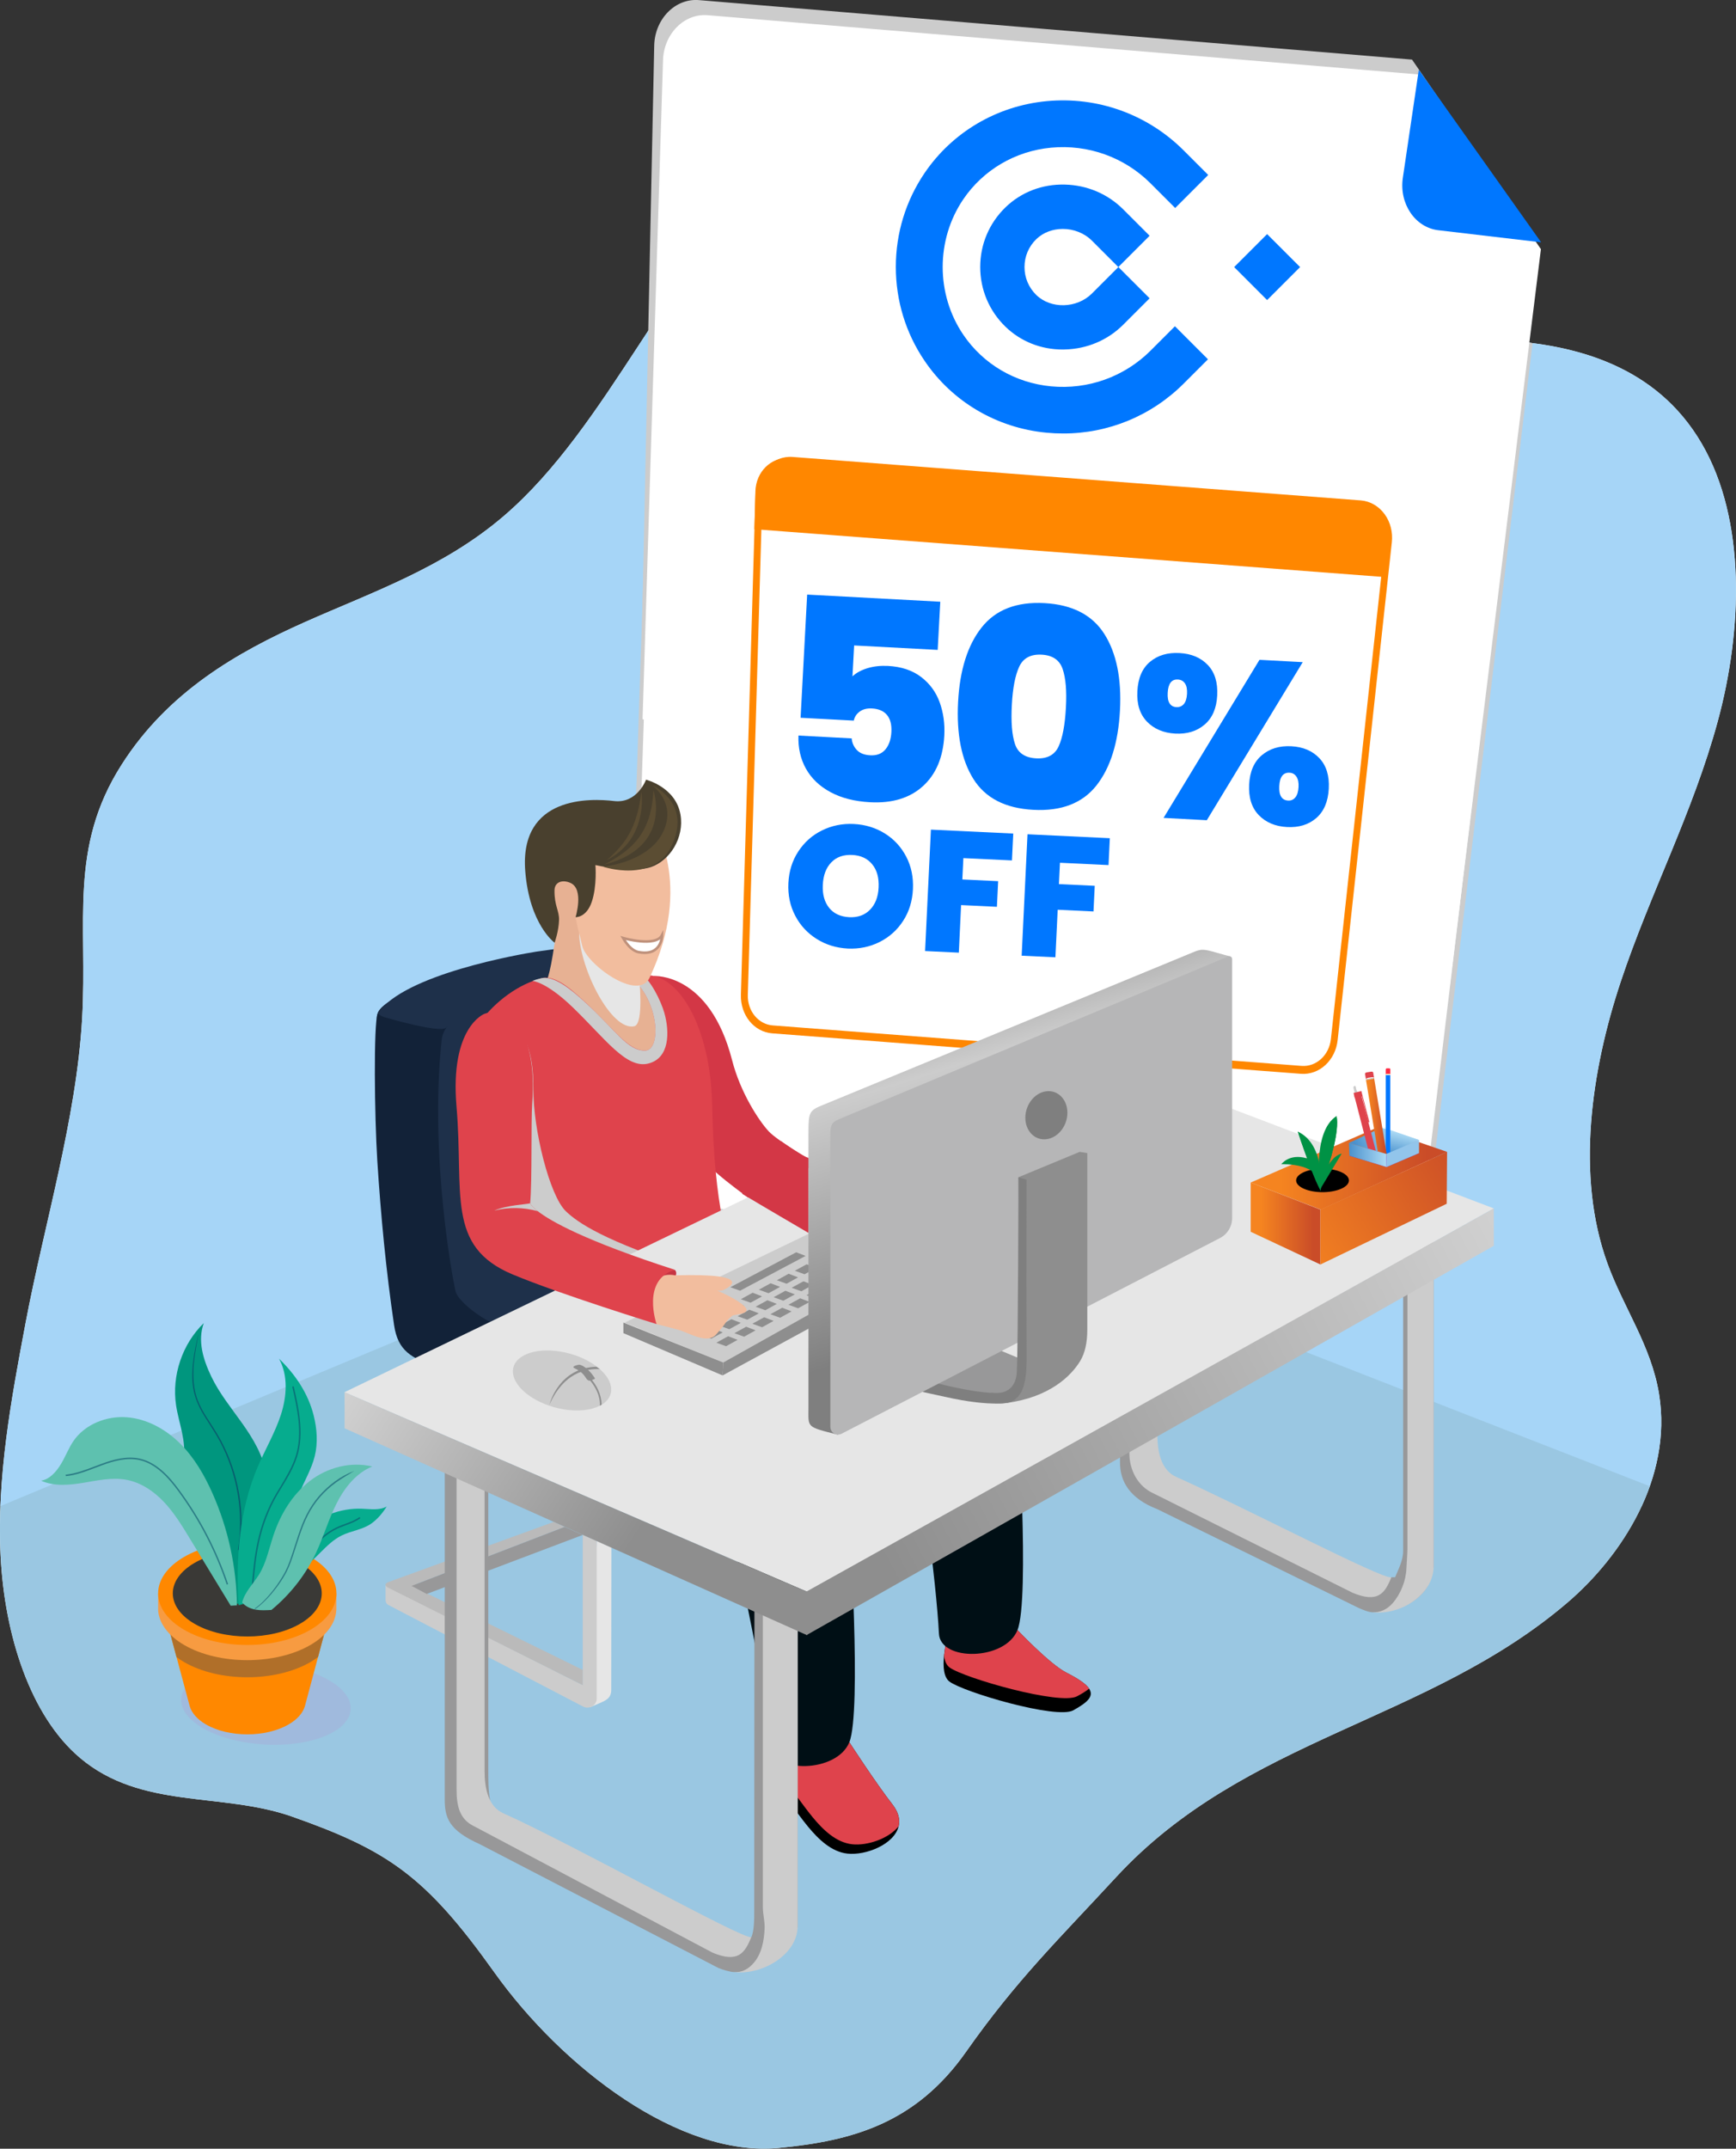 <?xml version="1.0" encoding="utf-8"?>
<!-- Generator: Adobe Illustrator 25.4.1, SVG Export Plug-In . SVG Version: 6.00 Build 0)  -->
<svg version="1.1" xmlns="http://www.w3.org/2000/svg" xmlns:xlink="http://www.w3.org/1999/xlink" x="0px" y="0px"
	 viewBox="0 0 335.93 415.69" style="enable-background:new 0 0 335.93 415.69;" xml:space="preserve">
<rect x="0" y="0" width="335.93" height="415.69" fill="#333333" stroke="none"/>
<style type="text/css">
	.st0{clip-path:url(#XMLID_00000132786296882432200830000015465354135726225826_);fill:#F8FFFF;}
	.st1{clip-path:url(#XMLID_00000132786296882432200830000015465354135726225826_);fill:#A6D5F7;}
	.st2{clip-path:url(#XMLID_00000132786296882432200830000015465354135726225826_);fill:#9AC7E2;}
	
		.st3{clip-path:url(#XMLID_00000132786296882432200830000015465354135726225826_);fill:url(#XMLID_00000021826112814389390610000008137375613501318291_);}
	.st4{clip-path:url(#XMLID_00000132786296882432200830000015465354135726225826_);fill:#1E304A;}
	
		.st5{clip-path:url(#XMLID_00000132786296882432200830000015465354135726225826_);fill:#FFFFFF;stroke:#CCCCCC;stroke-miterlimit:10;}
	.st6{clip-path:url(#XMLID_00000132786296882432200830000015465354135726225826_);fill:#0077FF;}
	.st7{clip-path:url(#XMLID_00000132786296882432200830000015465354135726225826_);fill:#122238;}
	.st8{clip-path:url(#XMLID_00000132786296882432200830000015465354135726225826_);}
	.st9{clip-path:url(#XMLID_00000132786296882432200830000015465354135726225826_);fill:#DF434C;}
	.st10{clip-path:url(#XMLID_00000132786296882432200830000015465354135726225826_);fill:#000F15;}
	.st11{clip-path:url(#XMLID_00000132786296882432200830000015465354135726225826_);fill:#E6E6E6;}
	.st12{clip-path:url(#XMLID_00000132786296882432200830000015465354135726225826_);fill:#CCCCCC;}
	.st13{clip-path:url(#XMLID_00000132786296882432200830000015465354135726225826_);fill:#BABABA;}
	.st14{clip-path:url(#XMLID_00000132786296882432200830000015465354135726225826_);fill:#989899;}
	.st15{clip-path:url(#XMLID_00000132786296882432200830000015465354135726225826_);fill:#D33746;}
	.st16{clip-path:url(#XMLID_00000132786296882432200830000015465354135726225826_);fill:#E7B193;}
	
		.st17{clip-path:url(#XMLID_00000132786296882432200830000015465354135726225826_);fill:url(#XMLID_00000130623651944183780970000001696293367611081138_);}
	.st18{clip-path:url(#XMLID_00000132786296882432200830000015465354135726225826_);fill:#6200E9;}
	
		.st19{clip-path:url(#XMLID_00000132786296882432200830000015465354135726225826_);fill:url(#XMLID_00000148636816795001083890000011100885459385611678_);}
	
		.st20{clip-path:url(#XMLID_00000132786296882432200830000015465354135726225826_);fill:url(#XMLID_00000042726492653676344600000003817919789013748918_);}
	.st21{clip-path:url(#XMLID_00000132786296882432200830000015465354135726225826_);fill:#8E8E8E;}
	.st22{fill:#8E8E8E;}
	.st23{fill:url(#XMLID_00000147180626998129502530000013587410190129552049_);}
	.st24{fill:url(#XMLID_00000041283093376265092790000001875392575114282895_);}
	.st25{fill:url(#XMLID_00000018917714849836781560000012542480533398811825_);}
	.st26{fill:url(#XMLID_00000066514354075098569260000006673349040111533475_);}
	.st27{fill:url(#XMLID_00000032631819216100401240000015555109827135222437_);}
	.st28{fill:url(#XMLID_00000180363011010449514130000012124552671438119330_);}
	.st29{fill:url(#XMLID_00000005985336099122229250000001981203303715624368_);}
	.st30{fill:url(#XMLID_00000181068358967262385770000008391590344512800443_);}
	.st31{fill:url(#XMLID_00000086656381820283676690000014149031771443924619_);}
	.st32{fill:url(#XMLID_00000020358870606940124760000017828000255973109133_);}
	.st33{fill:url(#XMLID_00000023242081280951228070000012295155959407761040_);}
	.st34{fill:url(#XMLID_00000034084950806959387770000008425566523427677621_);}
	.st35{fill:url(#XMLID_00000109716443268823232940000018005747560254663044_);}
	.st36{fill:url(#XMLID_00000073681603757113336140000016167840851092565164_);}
	.st37{clip-path:url(#XMLID_00000132786296882432200830000015465354135726225826_);fill:#1375CE;}
	
		.st38{clip-path:url(#XMLID_00000132786296882432200830000015465354135726225826_);fill:url(#XMLID_00000072978891725572243550000000656908079111657345_);}
	
		.st39{clip-path:url(#XMLID_00000132786296882432200830000015465354135726225826_);fill:url(#XMLID_00000054965745015702109480000015565132706902743469_);}
	.st40{clip-path:url(#XMLID_00000132786296882432200830000015465354135726225826_);fill:#C63442;}
	.st41{clip-path:url(#XMLID_00000132786296882432200830000015465354135726225826_);fill:#F2BD9E;}
	
		.st42{clip-path:url(#XMLID_00000132786296882432200830000015465354135726225826_);fill:url(#XMLID_00000114758862862570689580000001162815199041888899_);}
	.st43{clip-path:url(#XMLID_00000132786296882432200830000015465354135726225826_);fill:#49402E;}
	.st44{clip-path:url(#XMLID_00000132786296882432200830000015465354135726225826_);fill:#5B4D33;}
	.st45{fill:#CCCCCC;}
	.st46{clip-path:url(#XMLID_00000132786296882432200830000015465354135726225826_);fill:#7700BF;}
	
		.st47{clip-path:url(#XMLID_00000132786296882432200830000015465354135726225826_);fill:url(#XMLID_00000050654545701800991910000010739447412523457956_);}
	
		.st48{clip-path:url(#XMLID_00000132786296882432200830000015465354135726225826_);fill:url(#XMLID_00000073703279406089430760000006372725225125391529_);}
	.st49{fill:#0077FF;}
	.st50{fill:#FF2A43;}
	.st51{fill:#FFEFBF;}
	.st52{fill:url(#XMLID_00000110431146265922088310000014216964686670045609_);}
	.st53{fill:#DF434C;}
	
		.st54{clip-path:url(#XMLID_00000132786296882432200830000015465354135726225826_);fill:url(#XMLID_00000034769784241351986160000000874072710727375765_);}
	.st55{clip-path:url(#XMLID_00000132786296882432200830000015465354135726225826_);fill:#92C5EB;}
	.st56{clip-path:url(#XMLID_00000132786296882432200830000015465354135726225826_);fill:#009245;}
	.st57{opacity:0.5;fill:#A6AFD9;}
	.st58{fill:#FF8800;}
	.st59{fill:#B06F29;}
	.st60{fill:#F79B41;}
	.st61{fill:#3A3936;}
	.st62{fill:#00967E;}
	.st63{fill:#06AC8E;}
	.st64{fill:#5EC1AF;}
	.st65{opacity:0.8;}
	.st66{fill:#0A506A;}
	.st67{opacity:0.6;}
	
		.st68{clip-path:url(#XMLID_00000132786296882432200830000015465354135726225826_);fill:#FFFFFF;stroke:#BF917B;stroke-width:0.5;stroke-miterlimit:10;}
	.st69{fill:#FFFFFF;}
	.st70{fill:#FF8700;}
	.st71{fill:#989899;}
	.st72{fill:#7F7F7F;}
	.st73{fill:url(#XMLID_00000081623509925823106190000015425016830819954609_);}
	.st74{fill:#B6B6B7;}
</style>
<g id="Layer_1">
	<g>
		<defs>
			<path id="XMLID_176_" d="M23.53,147.94c8.97-14.09,22.32-21.73,35.47-27.59c13.15-5.85,26.84-10.53,38.5-20.53
				c20.23-17.33,31.94-48.52,51.99-66.21c21.49-18.96,51.5-18.9,72.94,0.15c8.73,7.76,16.11,18.31,25.58,24.34
				c12.97,8.25,28.01,6.97,42.37,7.73c14.36,0.77,30.11,4.86,38.92,19.99c8.63,14.82,7.89,36.11,3.09,53.75
				c-4.8,17.64-13.06,33.22-18.77,50.36c-5.71,17.15-8.71,37.5-2.6,54.4c3.13,8.67,8.52,16.02,10.03,25.43
				c2.59,16.2-7.24,31.28-17.69,40.23c-27.05,23.17-62.4,26.11-87.36,53.13c-11.07,11.99-19.29,19.92-29.05,33.8
				c-9.75,13.88-22.05,17.27-36.28,18.62c-19.15,1.82-41.81-15.47-55.05-34.03c-13.23-18.56-20.55-23.54-39.12-30.08
				c-13.6-4.78-29.09-1.31-40.98-11.32c-9.68-8.15-14.63-23.81-15.4-39.04c-0.77-15.23,2.04-30.33,4.83-45.13
				c3.55-18.84,9.84-39.49,10.94-58.86C16.96,178.36,13.25,164.06,23.53,147.94z"/>
		</defs>
		<clipPath id="XMLID_00000122693037824634650570000006517038727498470535_">
			<use xlink:href="#XMLID_176_"  style="overflow:visible;"/>
		</clipPath>
		
			<rect id="XMLID_72_" x="-48.81" y="50.3" style="clip-path:url(#XMLID_00000122693037824634650570000006517038727498470535_);fill:#F8FFFF;" width="421.49" height="421.49"/>
		
			<polygon id="XMLID_232_" style="clip-path:url(#XMLID_00000122693037824634650570000006517038727498470535_);fill:#A6D5F7;" points="
			189.75,27.54 400.5,27.54 400.5,318.59 189.75,249.25 		"/>
		
			<polygon id="XMLID_226_" style="clip-path:url(#XMLID_00000122693037824634650570000006517038727498470535_);fill:#9AC7E2;" points="
			-38.23,305.19 -59.93,316.35 -55.15,482.4 194.37,515.69 378.57,310.68 156.45,223.99 		"/>
		
			<polygon id="XMLID_224_" style="clip-path:url(#XMLID_00000122693037824634650570000006517038727498470535_);fill:#A6D5F7;" points="
			157.22,225.8 -59.77,316.35 -59.77,27.54 192.28,27.54 192.28,212.91 		"/>
		
			<linearGradient id="XMLID_00000099647272156681087640000011276122400579417747_" gradientUnits="userSpaceOnUse" x1="252.059" y1="216.097" x2="253.554" y2="251.961">
			<stop  offset="0.03" style="stop-color:#00707F"/>
			<stop  offset="0.655" style="stop-color:#00367F"/>
		</linearGradient>
		
			<polygon id="XMLID_181_" style="clip-path:url(#XMLID_00000122693037824634650570000006517038727498470535_);fill:url(#XMLID_00000099647272156681087640000011276122400579417747_);" points="
			231.9,211.75 273.21,225.54 273.21,245.53 231.9,230.43 		"/>
		<path id="XMLID_76_" style="clip-path:url(#XMLID_00000122693037824634650570000006517038727498470535_);fill:#1E304A;" d="
			M128.67,247.22c-4.82,9.78-12.18,7.41-15.93,8.35c-0.68,0.17-1.46,0.77-2.29,1.64c-3.76,3.95-8.46,13.48-8.46,13.48l-17.62-6.28
			c-3.7-1.32-6.2-4.38-6.41-7.87c-0.94-14.82-5.04-53.75-5.04-59.56c0-0.3,0.06-0.6,0.16-0.9c0.72-2.16,5.65-4.03,9.74-5.75
			c8.72-3.69,21.26-5.98,21.26-5.98h16.14c0,0,0.47,1.73,1.2,4.84C124.55,202.67,132.58,239.28,128.67,247.22z"/>
		
			<path style="clip-path:url(#XMLID_00000122693037824634650570000006517038727498470535_);fill:#FFFFFF;stroke:#CCCCCC;stroke-miterlimit:10;" d="
			M274.95,15.06L136.95,3.56c-4.54-0.38-8.49,3.59-8.65,8.69l-7.33,220.71l153.64,11.75l23.56-195.89L274.95,15.06z"/>
		<path style="clip-path:url(#XMLID_00000122693037824634650570000006517038727498470535_);fill:#0077FF;" d="M278.33,46.36
			c-4.48-0.52-7.61-5.13-6.87-10.14l3.09-20.89l23.67,33.37L278.33,46.36z"/>
		<path id="XMLID_60_" style="clip-path:url(#XMLID_00000122693037824634650570000006517038727498470535_);fill:#122238;" d="
			M113.17,260.82c-3.76,3.95-11.18,9.86-11.18,9.86s-17.62-6.28-17.63-6.28c-4.68-1.67-7.36-2.99-8.1-8.03
			c-1.56-10.56-2.57-21.19-3.25-31.84c-0.55-8.72-0.73-26.27,0.06-28.47c0.77-2.14,5.65-4.17,9.74-5.9
			c5.62,1.54,13.2,3.92,10.9,4.52c-7.63,1.99-8.13,5.42-8.27,6.72c-2.34,22.57,2.26,46.66,2.74,48.51
			C88.75,252.02,96.49,259.47,113.17,260.82z"/>
		<path id="XMLID_61_" style="clip-path:url(#XMLID_00000122693037824634650570000006517038727498470535_);fill:#1E304A;" d="
			M121.41,189.04c-4.73,0.88-9.79,1.28-11.63,1.79c-5.67,1.58-16.93,2.94-23.51,8.02c-1.33,1.03-11.66-2-11.66-2
			c-0.58-0.16-1.09-0.42-1.53-0.77c5.01-7.61,27.7-11.49,30.68-11.97c0.21-0.03,5.64-0.79,5.86-0.79l10.61,0.74
			C120.21,184.05,120.68,185.93,121.41,189.04z"/>
		<path id="XMLID_74_" style="clip-path:url(#XMLID_00000122693037824634650570000006517038727498470535_);" d="M207.69,330.88
			c-3.21,1.79-21.25-3.52-23.96-5.56c-1.12-0.84-1.27-2.88-1.06-4.97c0.3-2.97,1.32-6.06,1.32-6.06l12.9,1.07
			c0,0,6.25,6.6,9.44,8.22c2.44,1.24,3.85,2.23,4.43,3.12C211.74,328.2,210.38,329.38,207.69,330.88z"/>
		<path id="XMLID_64_" style="clip-path:url(#XMLID_00000122693037824634650570000006517038727498470535_);fill:#DF434C;" d="
			M210.76,326.69c-0.59,0.47-1.37,0.96-2.33,1.47c-3.3,1.79-21.87-3.52-24.66-5.56c-0.63-0.45-0.97-1.27-1.09-2.26
			c0.3-2.97,1.32-6.06,1.32-6.06l12.9,1.07c0,0,6.25,6.6,9.44,8.22C208.77,324.81,210.18,325.81,210.76,326.69z"/>
		<path id="XMLID_49_" style="clip-path:url(#XMLID_00000122693037824634650570000006517038727498470535_);fill:#000F15;" d="
			M196.89,272.44c0,0,2.42,36.96,0,42.92c-2.42,5.96-14.94,6.08-15.2,0.69c-0.49-10.12-3.84-34.24-3.84-34.24L196.89,272.44z"/>
		<path id="XMLID_75_" style="clip-path:url(#XMLID_00000122693037824634650570000006517038727498470535_);" d="M173.89,353.31
			c-0.84,3.51-6.35,5.69-9.92,5.29c-6.1-0.68-10.08-9.54-12.79-11.58c-2.71-2.03-1.77-8.16-1.77-8.16l0.77-0.09l14.17-1.72
			c0,0,5.05,7.8,8.37,12.07C173.9,350.65,174.19,352.06,173.89,353.31z"/>
		<path id="XMLID_62_" style="clip-path:url(#XMLID_00000122693037824634650570000006517038727498470535_);fill:#DF434C;" d="
			M173.89,353.31c-1.92,2.42-6.1,3.81-9.01,3.48c-6.1-0.68-10.08-9.54-12.79-11.58c-1.79-1.35-1.99-4.47-1.91-6.44l14.17-1.72
			c0,0,5.05,7.8,8.37,12.07C173.9,350.65,174.19,352.06,173.89,353.31z"/>
		<path id="XMLID_52_" style="clip-path:url(#XMLID_00000122693037824634650570000006517038727498470535_);fill:#000F15;" d="
			M164.35,294.14c0,0,2.42,36.96,0,42.92c-2.42,5.96-14.94,6.08-15.2,0.69c-0.49-10.12-8.36-44.85-8.36-44.85L164.35,294.14z"/>
		<path id="XMLID_44_" style="clip-path:url(#XMLID_00000122693037824634650570000006517038727498470535_);fill:#E6E6E6;" d="
			M114.2,330.28l1.73-0.74c1.43-0.61,2.35-1.07,2.35-2.62l0.03-27.54l-2.83-1.29L114.2,330.28z"/>
		<path id="XMLID_42_" style="clip-path:url(#XMLID_00000122693037824634650570000006517038727498470535_);fill:#CCCCCC;" d="
			M112.76,296.95L112.76,326l-37.92-19.11l-0.23-0.28v3c0,0.37,0.21,0.72,0.54,0.89l37.64,19.63c1.2,0.67,2.68-0.19,2.68-1.57
			v-30.47L112.76,296.95z"/>
		<path id="XMLID_45_" style="clip-path:url(#XMLID_00000122693037824634650570000006517038727498470535_);fill:#BABABA;" d="
			M75.18,306.06l31.97-11.63l2.12,0.95l-28.45,10.97c-0.45,0.17-0.48,0.8-0.04,1.01l31.98,15.69V326l-37.64-18.84
			C74.65,306.93,74.22,306.42,75.18,306.06z"/>
		
			<polygon id="XMLID_46_" style="clip-path:url(#XMLID_00000122693037824634650570000006517038727498470535_);fill:#989899;" points="
			109.27,295.39 112.76,296.95 82.57,308.37 79.64,306.81 		"/>
		<path id="XMLID_35_" style="clip-path:url(#XMLID_00000122693037824634650570000006517038727498470535_);fill:#D33746;" d="
			M126.57,188.83c0,0,10.74-0.71,15.1,16.29c1.61,6.29,5.24,11.79,7.11,13.78c1.69,1.79,7.99,5.45,7.99,5.45l-0.32,13.76
			l-11.23-6.08c-2.96-2.21-10.71-7.67-11.45-11.29L126.57,188.83z"/>
		<path id="XMLID_26_" style="clip-path:url(#XMLID_00000122693037824634650570000006517038727498470535_);fill:#E7B193;" d="
			M106.96,165.97c0,0-4,0.65-3.96,4.34c0.04,3.69,4.33,12.07,4.33,12.07c-1,6.95-1.54,7.33-2.89,11.27c0,0,11.22,13.15,21.48,12.44
			c1.54-0.11,2.34-9.86,0.97-11.72c-1.36-1.86-5.78-13.51-5.78-13.51L106.96,165.97z"/>
		<path id="XMLID_89_" style="clip-path:url(#XMLID_00000122693037824634650570000006517038727498470535_);fill:#DF434C;" d="
			M137.82,214.1c0.36,19.68,3.31,27.86,4.47,30.33l-2.21-4.17c0,0-5.55,10.45-6.74,10.42c-0.23,0-1.42-0.18-3.2-0.48
			c-7.65-1.25-26.19-4.54-26.19-4.54s-3.01-10.96-3.84-19.6c-1.82-19-7.38-22.45-8.6-24.74c-0.26-0.5,0.46-0.94,0.46-1.48
			c0,0,0,0,0-0.01c0-0.03-0.45-0.05-0.43-0.08c2.78-4.73,7.38-8.44,11.69-10c0.53-0.2,0.92-0.35,1.39-0.45
			c2.52-0.82,5.47,1.69,8.08,4.07c5.95,5.42,8.68,9.87,12.11,9.87c3.28,0,2.75-9.76-2.74-14.14c0.9-0.19,2.09-0.37,2.87-0.42
			C131.06,188.33,137.53,198.17,137.82,214.1z"/>
		<path id="XMLID_84_" style="clip-path:url(#XMLID_00000122693037824634650570000006517038727498470535_);fill:#CCCCCC;" d="
			M134.22,245.67c-2.62,0.77-3.72,2.61-4.09,4.54c-7.65-1.25-26.19-4.54-26.19-4.54s-3.01-10.96-3.84-19.6
			c-1.82-19-7.38-22.45-8.6-24.74c-0.05-0.92,0.46-1.32,0.46-1.48c0,0,0,0,0-0.01c0-0.15-0.43-0.08-0.43-0.08
			c4.2-1.53,11.76-4.56,11.68,10.93c-0.04,7.81,3.12,20.58,6.28,23.63C111.77,236.51,116.75,240.04,134.22,245.67z"/>
		
			<radialGradient id="XMLID_00000020398818111767935260000011108257061396850317_" cx="142.785" cy="244.795" r="0.916" gradientUnits="userSpaceOnUse">
			<stop  offset="0.02" style="stop-color:#D1E397"/>
			<stop  offset="0.532" style="stop-color:#63B56D"/>
			<stop  offset="0.975" style="stop-color:#45846D"/>
		</radialGradient>
		
			<path id="XMLID_90_" style="clip-path:url(#XMLID_00000122693037824634650570000006517038727498470535_);fill:url(#XMLID_00000020398818111767935260000011108257061396850317_);" d="
			M142.75,245.3c-0.05-0.07-0.22-0.34-0.46-0.87L142.75,245.3z"/>
		<path id="XMLID_66_" style="clip-path:url(#XMLID_00000122693037824634650570000006517038727498470535_);fill:#CCCCCC;" d="
			M125.39,205.77c-4.24,0.99-8.25-4.8-14.54-10.87c-5.19-5.02-7.85-5.14-7.85-5.14c0.53-0.2,1.04-0.35,1.51-0.45
			c2.52-0.82,6.06,2.16,8.67,4.54c5.95,5.42,8.18,9.4,11.61,9.4c3.28,0,2.77-9.76-2.72-14.14c0.9-0.19,0.85-0.94,1.63-0.99
			c2.13,1.25,4.16,5.43,4.85,7.81C129.6,199.62,129.62,204.77,125.39,205.77z"/>
		<path id="XMLID_30_" style="clip-path:url(#XMLID_00000122693037824634650570000006517038727498470535_);fill:#989899;" d="
			M93.74,282.4l-7.68-3.21v68.86c0,3.57,0.71,6.01,6.8,8.74l46.12,23.92c0.76,0.32,2.33,0.82,3.16,0.82c0,0,10.52,0.27,12.21-8.9
			v-64.71L93.74,282.4z M97.34,352.33c-2.9-1.32-2.85-6.34-2.85-9.74v-58.96l52.46,25.12l-0.96-0.37l-0.04,61.18
			c0,1.81,0,3.85-0.54,5.2c-0.66-0.08-1.28,0.23-2.02-0.11L97.34,352.33z"/>
		<path id="XMLID_23_" style="clip-path:url(#XMLID_00000122693037824634650570000006517038727498470535_);fill:#CCCCCC;" d="
			M145.38,374.76c-1.26,3.13-2.6,5.05-7.52,2.99L91.92,353.4c-2.9-1.32-3.57-3.8-3.57-7.2V281l5.42,2.63v58.96
			c0,3.4,0.72,6.91,3.63,8.21C111.01,356.9,143.75,375.27,145.38,374.76z"/>
		<path id="XMLID_21_" style="clip-path:url(#XMLID_00000122693037824634650570000006517038727498470535_);fill:#CCCCCC;" d="
			M154.35,310.68v61.94c0,5.52-6.84,9.55-12.36,8.9c1.59,0.11,2.8-0.56,3.84-1.75c1.57-1.79,2.03-4.35,2.13-6.7
			c0.06-1.36-0.34-2.73-0.34-4.1c0-1.03,0-2.05,0-3.08c0-1.21,0-2.42,0-3.63c0-1.36,0-2.71,0-4.07c0-1.47,0-2.93,0-4.4
			c0-1.54,0-4.89,0-6.43c0-1.58,0-3.16,0-4.74c0-1.58,0-3.16,0-4.75c0-1.55,0-3.1,0-4.65c0-1.48,0-2.96,0-4.44c0-1.37,0-2.75,0-4.12
			c0-1.23,0-2.47,0-3.7c0-1.06,0-2.11,0-3.17c0-0.84,0-1.69,0-2.53c0-0.6,0-1.19,0-1.79c0-0.31,0-0.62,0-0.94c0-0.04,0-0.08,0-0.11
			C147.6,312.44,151.82,311.54,154.35,310.68z"/>
		<path id="XMLID_16_" style="clip-path:url(#XMLID_00000122693037824634650570000006517038727498470535_);fill:#989899;" d="
			M223.78,215.5l-7.05-3.21v70.67c0,3.57,1.81,6.92,7.23,9.01l39,19.13c0.76,0.32,1.88,0.82,2.7,0.82c0,0,10.91,0.27,11.75-8.9
			V238.3L223.78,215.5z M226.51,287.23c-2.9-1.32-3.88-6.34-3.88-9.74v-60.77l47.89,22.4l1-0.17v61.15c0,1.81-1.01,3.69-1.56,5.04
			c-0.66-0.08-2.14,0.23-2.88-0.11L226.51,287.23z"/>
		<path id="XMLID_15_" style="clip-path:url(#XMLID_00000122693037824634650570000006517038727498470535_);fill:#CCCCCC;" d="
			M269.24,305.14c-1.26,3.13-2.6,5.05-7.52,2.99l-38.56-19.24c-2.9-1.32-4.62-4.38-4.62-7.78V214.1l5.42,2.63v60.77
			c0,3.4,0.72,6.91,3.63,8.21C241.2,291.8,267.61,305.66,269.24,305.14z"/>
		<path id="XMLID_14_" style="clip-path:url(#XMLID_00000122693037824634650570000006517038727498470535_);fill:#CCCCCC;" d="
			M277.42,241.07v61.94c0,5.52-6.44,9.55-11.97,8.9c1.59,0.11,3-0.56,4.03-1.75c1.57-1.79,2.58-4.35,2.67-6.7
			c0.06-1.36,0.2-2.73,0.2-4.1c0-1.03,0-2.05,0-3.08c0-1.21,0-2.42,0-3.63c0-1.36,0-2.71,0-4.07c0-1.47,0-2.93,0-4.4
			c0-1.54,0-4.89,0-6.43c0-1.58,0-3.16,0-4.74c0-1.58,0-3.16,0-4.75c0-1.55,0-3.1,0-4.65c0-1.48,0-2.96,0-4.44c0-1.37,0-2.75,0-4.12
			c0-1.23,0-2.47,0-3.7c0-1.06,0-2.11,0-3.17c0-0.84,0-1.69,0-2.53c0-0.6,0-1.19,0-1.79c0-0.31,0-0.62,0-0.94c0-0.04,0-0.08,0-0.11
			C272.36,242.82,273.21,241.93,277.42,241.07z"/>
		
			<polygon id="XMLID_31_" style="clip-path:url(#XMLID_00000122693037824634650570000006517038727498470535_);fill:#6200E9;" points="
			151.79,308.06 151.63,307.99 151.63,307.92 		"/>
		
			<polygon id="XMLID_12_" style="clip-path:url(#XMLID_00000122693037824634650570000006517038727498470535_);fill:#E6E6E6;" points="
			66.65,269.34 205.88,202.14 289.06,233.78 156.46,308.07 		"/>
		
			<linearGradient id="XMLID_00000042728992754824982410000007833947269934214536_" gradientUnits="userSpaceOnUse" x1="132.343" y1="321.948" x2="370.515" y2="198.164">
			<stop  offset="0.162" style="stop-color:#8E8E8E"/>
			<stop  offset="0.834" style="stop-color:#E6E6E6"/>
		</linearGradient>
		
			<polygon id="XMLID_4_" style="clip-path:url(#XMLID_00000122693037824634650570000006517038727498470535_);fill:url(#XMLID_00000042728992754824982410000007833947269934214536_);" points="
			289.06,233.78 289.07,241.01 156.03,316.35 156.03,307.92 		"/>
		
			<linearGradient id="XMLID_00000008831456586512011260000016866404354847013797_" gradientUnits="userSpaceOnUse" x1="126.425" y1="301.878" x2="38.7" y2="244.666">
			<stop  offset="0.051" style="stop-color:#8E8E8E"/>
			<stop  offset="0.834" style="stop-color:#E6E6E6"/>
		</linearGradient>
		
			<polygon id="XMLID_5_" style="clip-path:url(#XMLID_00000122693037824634650570000006517038727498470535_);fill:url(#XMLID_00000008831456586512011260000016866404354847013797_);" points="
			156.47,308.07 66.68,269.34 66.68,276.32 156.18,316.35 		"/>
		
			<polygon id="XMLID_40_" style="clip-path:url(#XMLID_00000122693037824634650570000006517038727498470535_);fill:#CCCCCC;" points="
			120.89,255.87 161.64,236.2 178.76,241.85 139.95,263.59 		"/>
		
			<polygon id="XMLID_39_" style="clip-path:url(#XMLID_00000122693037824634650570000006517038727498470535_);fill:#8E8E8E;" points="
			180.41,241.89 180.41,244.01 139.83,266.09 139.95,263.59 156.46,254.34 		"/>
		
			<polygon id="XMLID_38_" style="clip-path:url(#XMLID_00000122693037824634650570000006517038727498470535_);fill:#8E8E8E;" points="
			139.95,263.59 120.63,255.87 120.63,257.91 139.83,266.09 		"/>
		<g id="XMLID_107_" style="clip-path:url(#XMLID_00000122693037824634650570000006517038727498470535_);">
			<g id="XMLID_8_">
				<polygon id="XMLID_37_" class="st22" points="138.62,259.76 140.5,260.44 142.73,259.21 140.9,258.51 				"/>
				<polygon id="XMLID_83_" class="st22" points="142.11,257.92 143.99,258.6 146.21,257.37 144.39,256.67 				"/>
				<polygon id="XMLID_92_" class="st22" points="145.59,256.09 147.47,256.77 149.7,255.54 147.87,254.84 				"/>
				<polygon id="XMLID_95_" class="st22" points="149.08,254.25 150.96,254.93 153.18,253.7 151.36,253 				"/>
				<polygon id="XMLID_97_" class="st22" points="152.57,252.42 154.44,253.1 156.67,251.87 154.84,251.17 				"/>
				<polygon id="XMLID_99_" class="st22" points="156.05,250.58 157.93,251.26 160.15,250.03 158.33,249.33 				"/>
				
					<linearGradient id="XMLID_00000163054516026249668880000015382524500925211019_" gradientUnits="userSpaceOnUse" x1="136.106" y1="260.192" x2="163.889" y2="239.884" gradientTransform="matrix(1.003 -0.06 0.093 1.072 -19.054 -4.286)">
					<stop  offset="0.015" style="stop-color:#00367F"/>
					<stop  offset="1" style="stop-color:#15ABCE"/>
				</linearGradient>
				<polygon id="XMLID_100_" style="fill:url(#XMLID_00000163054516026249668880000015382524500925211019_);" points="
					159.54,248.75 161.42,249.43 163.64,248.2 161.82,247.5 				"/>
				
					<linearGradient id="XMLID_00000178883960826857731250000012415428416839860667_" gradientUnits="userSpaceOnUse" x1="136.645" y1="260.931" x2="164.429" y2="240.623" gradientTransform="matrix(1.003 -0.06 0.093 1.072 -19.054 -4.286)">
					<stop  offset="0.015" style="stop-color:#00367F"/>
					<stop  offset="1" style="stop-color:#15ABCE"/>
				</linearGradient>
				<polygon id="XMLID_103_" style="fill:url(#XMLID_00000178883960826857731250000012415428416839860667_);" points="
					163.02,246.91 164.9,247.59 167.13,246.36 165.3,245.66 				"/>
				
					<linearGradient id="XMLID_00000043452110693893703250000005309968661802687104_" gradientUnits="userSpaceOnUse" x1="137.186" y1="261.669" x2="164.969" y2="241.362" gradientTransform="matrix(1.003 -0.06 0.093 1.072 -19.054 -4.286)">
					<stop  offset="0.015" style="stop-color:#00367F"/>
					<stop  offset="1" style="stop-color:#15ABCE"/>
				</linearGradient>
				<polygon id="XMLID_104_" style="fill:url(#XMLID_00000043452110693893703250000005309968661802687104_);" points="
					166.51,245.08 168.39,245.76 170.61,244.53 168.79,243.83 				"/>
				
					<linearGradient id="XMLID_00000114771022093086214890000009562124770879159959_" gradientUnits="userSpaceOnUse" x1="137.726" y1="262.409" x2="165.509" y2="242.101" gradientTransform="matrix(1.003 -0.06 0.093 1.072 -19.054 -4.286)">
					<stop  offset="0.015" style="stop-color:#00367F"/>
					<stop  offset="1" style="stop-color:#15ABCE"/>
				</linearGradient>
				<polygon id="XMLID_105_" style="fill:url(#XMLID_00000114771022093086214890000009562124770879159959_);" points="
					169.99,243.24 171.87,243.92 174.1,242.69 172.27,241.99 				"/>
			</g>
			<g id="XMLID_108_">
				<polygon id="XMLID_118_" class="st22" points="135.76,258.31 137.64,258.98 139.86,257.76 138.04,257.05 				"/>
				<polygon id="XMLID_117_" class="st22" points="139.25,256.47 141.13,257.15 143.35,255.92 141.53,255.22 				"/>
				<polygon id="XMLID_116_" class="st22" points="142.73,254.64 144.61,255.31 146.84,254.08 145.01,253.38 				"/>
				<polygon id="XMLID_115_" class="st22" points="146.22,252.8 148.1,253.48 150.32,252.25 148.5,251.55 				"/>
				<polygon id="XMLID_114_" class="st22" points="149.7,250.96 151.58,251.64 153.81,250.41 151.98,249.71 				"/>
				<polygon id="XMLID_113_" class="st22" points="153.19,249.13 155.07,249.81 157.29,248.58 155.47,247.88 				"/>
				
					<linearGradient id="XMLID_00000001644032150806255680000004116645892006078107_" gradientUnits="userSpaceOnUse" x1="134.442" y1="257.916" x2="162.226" y2="237.608" gradientTransform="matrix(1.003 -0.06 0.093 1.072 -19.054 -4.286)">
					<stop  offset="0.015" style="stop-color:#00367F"/>
					<stop  offset="1" style="stop-color:#15ABCE"/>
				</linearGradient>
				<polygon id="XMLID_112_" style="fill:url(#XMLID_00000001644032150806255680000004116645892006078107_);" points="
					156.68,247.29 158.55,247.97 160.78,246.74 158.95,246.04 				"/>
				
					<linearGradient id="XMLID_00000086678055294733052020000005155110850137918874_" gradientUnits="userSpaceOnUse" x1="134.982" y1="258.655" x2="162.766" y2="238.347" gradientTransform="matrix(1.003 -0.06 0.093 1.072 -19.054 -4.286)">
					<stop  offset="0.015" style="stop-color:#00367F"/>
					<stop  offset="1" style="stop-color:#15ABCE"/>
				</linearGradient>
				<polygon id="XMLID_111_" style="fill:url(#XMLID_00000086678055294733052020000005155110850137918874_);" points="
					160.16,245.46 162.04,246.14 164.26,244.91 162.44,244.21 				"/>
				
					<linearGradient id="XMLID_00000155827003700858330720000008137509120005728665_" gradientUnits="userSpaceOnUse" x1="135.522" y1="259.394" x2="163.306" y2="239.086" gradientTransform="matrix(1.003 -0.06 0.093 1.072 -19.054 -4.286)">
					<stop  offset="0.015" style="stop-color:#00367F"/>
					<stop  offset="1" style="stop-color:#15ABCE"/>
				</linearGradient>
				<polygon id="XMLID_110_" style="fill:url(#XMLID_00000155827003700858330720000008137509120005728665_);" points="
					163.65,243.62 165.53,244.3 167.75,243.07 165.93,242.37 				"/>
				
					<linearGradient id="XMLID_00000012448530456196006780000016758139809353983896_" gradientUnits="userSpaceOnUse" x1="136.062" y1="260.133" x2="163.846" y2="239.825" gradientTransform="matrix(1.003 -0.06 0.093 1.072 -19.054 -4.286)">
					<stop  offset="0.015" style="stop-color:#00367F"/>
					<stop  offset="1" style="stop-color:#15ABCE"/>
				</linearGradient>
				<polygon id="XMLID_109_" style="fill:url(#XMLID_00000012448530456196006780000016758139809353983896_);" points="
					167.13,241.79 169.01,242.47 171.24,241.24 169.41,240.54 				"/>
			</g>
			<g id="XMLID_119_">
				
					<linearGradient id="XMLID_00000127751720435776886140000003483866074791838603_" gradientUnits="userSpaceOnUse" x1="129.538" y1="251.206" x2="157.322" y2="230.898" gradientTransform="matrix(1.003 -0.06 0.093 1.072 -19.054 -4.286)">
					<stop  offset="0.015" style="stop-color:#00367F"/>
					<stop  offset="1" style="stop-color:#15ABCE"/>
				</linearGradient>
				<polygon id="XMLID_129_" style="fill:url(#XMLID_00000127751720435776886140000003483866074791838603_);" points="132.9,256.85 
					134.78,257.53 137,256.3 135.18,255.6 				"/>
				
					<linearGradient id="XMLID_00000160174132873656663500000010375840010586022834_" gradientUnits="userSpaceOnUse" x1="130.078" y1="251.945" x2="157.861" y2="231.638" gradientTransform="matrix(1.003 -0.06 0.093 1.072 -19.054 -4.286)">
					<stop  offset="0.015" style="stop-color:#00367F"/>
					<stop  offset="1" style="stop-color:#15ABCE"/>
				</linearGradient>
				<polygon id="XMLID_128_" style="fill:url(#XMLID_00000160174132873656663500000010375840010586022834_);" points="
					136.39,255.02 138.26,255.69 140.49,254.47 138.66,253.76 				"/>
				
					<linearGradient id="XMLID_00000176018161401907777180000015936212028926379710_" gradientUnits="userSpaceOnUse" x1="130.618" y1="252.684" x2="158.402" y2="232.376" gradientTransform="matrix(1.003 -0.06 0.093 1.072 -19.054 -4.286)">
					<stop  offset="0.015" style="stop-color:#00367F"/>
					<stop  offset="1" style="stop-color:#15ABCE"/>
				</linearGradient>
				<polygon id="XMLID_127_" style="fill:url(#XMLID_00000176018161401907777180000015936212028926379710_);" points="
					139.87,253.18 141.75,253.86 143.97,252.63 142.15,251.93 				"/>
				<polygon id="XMLID_126_" class="st22" points="143.36,251.35 145.24,252.02 147.46,250.8 145.64,250.09 				"/>
				<polygon id="XMLID_130_" class="st22" points="141.33,249.03 143.21,249.7 155.89,242.97 154.07,242.27 				"/>
				<polygon id="XMLID_125_" class="st22" points="146.84,249.51 148.72,250.19 150.95,248.96 149.12,248.26 				"/>
				<polygon id="XMLID_124_" class="st22" points="150.33,247.68 152.21,248.35 154.43,247.12 152.61,246.42 				"/>
				<polygon id="XMLID_123_" class="st22" points="153.81,245.84 155.69,246.52 157.92,245.29 156.09,244.59 				"/>
				
					<linearGradient id="XMLID_00000093873798154610379000000001848486052658245505_" gradientUnits="userSpaceOnUse" x1="133.319" y1="256.378" x2="161.102" y2="236.071" gradientTransform="matrix(1.003 -0.06 0.093 1.072 -19.054 -4.286)">
					<stop  offset="0.015" style="stop-color:#00367F"/>
					<stop  offset="1" style="stop-color:#15ABCE"/>
				</linearGradient>
				<polygon id="XMLID_122_" style="fill:url(#XMLID_00000093873798154610379000000001848486052658245505_);" points="157.3,244.01 
					159.18,244.68 161.4,243.45 159.58,242.75 				"/>
				
					<linearGradient id="XMLID_00000124855748607962356700000006831936217826957474_" gradientUnits="userSpaceOnUse" x1="133.858" y1="257.118" x2="161.642" y2="236.81" gradientTransform="matrix(1.003 -0.06 0.093 1.072 -19.054 -4.286)">
					<stop  offset="0.015" style="stop-color:#00367F"/>
					<stop  offset="1" style="stop-color:#15ABCE"/>
				</linearGradient>
				<polygon id="XMLID_121_" style="fill:url(#XMLID_00000124855748607962356700000006831936217826957474_);" points="
					160.79,242.17 162.66,242.85 164.89,241.62 163.06,240.92 				"/>
				
					<linearGradient id="XMLID_00000064327456688783125720000008245339857615933312_" gradientUnits="userSpaceOnUse" x1="134.398" y1="257.856" x2="162.182" y2="237.549" gradientTransform="matrix(1.003 -0.06 0.093 1.072 -19.054 -4.286)">
					<stop  offset="0.015" style="stop-color:#00367F"/>
					<stop  offset="1" style="stop-color:#15ABCE"/>
				</linearGradient>
				<polygon id="XMLID_120_" style="fill:url(#XMLID_00000064327456688783125720000008245339857615933312_);" points="
					164.27,240.33 166.15,241.01 168.37,239.78 166.55,239.08 				"/>
			</g>
		</g>
		
			<polygon id="XMLID_11_" style="clip-path:url(#XMLID_00000122693037824634650570000006517038727498470535_);fill:#1375CE;" points="
			198.65,228.23 197.08,227.75 208.93,222.84 210.4,223.08 		"/>
		
			<linearGradient id="XMLID_00000031166175826929323400000017309590861086318500_" gradientUnits="userSpaceOnUse" x1="242.045" y1="226.092" x2="280.017" y2="226.092">
			<stop  offset="0.15" style="stop-color:#F58420"/>
			<stop  offset="0.899" style="stop-color:#CA4C28"/>
		</linearGradient>
		
			<polygon id="XMLID_3_" style="clip-path:url(#XMLID_00000122693037824634650570000006517038727498470535_);fill:url(#XMLID_00000031166175826929323400000017309590861086318500_);" points="
			242.04,228.77 255.61,234.02 280.02,222.84 266.44,218.16 		"/>
		
			<linearGradient id="XMLID_00000142868459394781285930000012323273050846747535_" gradientUnits="userSpaceOnUse" x1="242.018" y1="236.697" x2="255.505" y2="236.697">
			<stop  offset="0.15" style="stop-color:#F58420"/>
			<stop  offset="0.899" style="stop-color:#CA4C28"/>
		</linearGradient>
		
			<polygon id="XMLID_24_" style="clip-path:url(#XMLID_00000122693037824634650570000006517038727498470535_);fill:url(#XMLID_00000142868459394781285930000012323273050846747535_);" points="
			242.02,228.77 242.02,238.3 255.51,244.63 255.51,234.02 		"/>
		<path id="XMLID_51_" style="clip-path:url(#XMLID_00000122693037824634650570000006517038727498470535_);fill:#C63442;" d="
			M130.61,245.67c0.45,0.53,0.23,1.14-0.19,1.77l-4.82-0.76L130.61,245.67z"/>
		<path id="XMLID_43_" style="clip-path:url(#XMLID_00000122693037824634650570000006517038727498470535_);fill:#F2BD9E;" d="
			M130.61,246.73c0,0,8,2.32,12.15,4.99c4.15,2.67-0.54,2.4-1.09,2.85c-1.55,1.3-0.67,0.89-3.1,3.6c-1.74,1.95-5.13-0.29-7.24-0.88
			c-2.22-0.63-4.28-1.12-4.28-1.12s-2.25-5.7-1.15-7.45C126.99,246.96,128.82,246.34,130.61,246.73z"/>
		
			<linearGradient id="XMLID_00000132058018689835709020000009207698909819867272_" gradientUnits="userSpaceOnUse" x1="243.721" y1="248.131" x2="289.002" y2="220.437">
			<stop  offset="0.15" style="stop-color:#F58420"/>
			<stop  offset="0.899" style="stop-color:#CA4C28"/>
		</linearGradient>
		
			<polygon id="XMLID_28_" style="clip-path:url(#XMLID_00000122693037824634650570000006517038727498470535_);fill:url(#XMLID_00000132058018689835709020000009207698909819867272_);" points="
			280.02,222.84 279.95,232.88 255.51,244.63 255.51,234.02 		"/>
		<path id="XMLID_85_" style="clip-path:url(#XMLID_00000122693037824634650570000006517038727498470535_);fill:#DF434C;" d="
			M127.05,256.16c0,0-18.84-5.83-27.86-9.61c-12.96-5.42-9.41-15.68-10.85-32.46c-1.32-15.42,5.39-17.95,5.39-17.95
			c4.2-1.53,10.35,2.45,9.26,17.32c-0.26,3.6,0.01,14.89-0.4,19.31c0,0,0.15,0.52,1.46,1.54c2.48,1.93,9.08,5.71,26.54,11.35
			C124.05,247.59,127.05,256.16,127.05,256.16z"/>
		<path id="XMLID_55_" style="clip-path:url(#XMLID_00000122693037824634650570000006517038727498470535_);fill:#E6E6E6;" d="
			M123.64,188.69c0,0,1.06,9.42-0.91,9.85c-4.41,0.96-10.5-11.03-10.67-18.03C111.89,173.52,123.64,188.69,123.64,188.69z"/>
		<path id="XMLID_73_" style="clip-path:url(#XMLID_00000122693037824634650570000006517038727498470535_);fill:#F2BD9E;" d="
			M125.71,189.13c-0.46,0.98-1.25,1.45-2.22,1.54c-3.75,0.35-10.2-4.91-10.82-7.66c-0.79-3.45-0.41-1.27-1.31-5.55
			c-0.29-1.38,3.5-4.03,1.73-13.43c-0.07-0.41-0.15-0.82-0.25-1.26c-0.71-3.19,13.49-3.54,13.49-3.54S134.36,170.81,125.71,189.13z"
			/>
		<path id="XMLID_34_" style="clip-path:url(#XMLID_00000122693037824634650570000006517038727498470535_);fill:#49402E;" d="
			M125.01,150.84c0,0-1.7,4.67-6.19,4.13c-4.49-0.54-18.32-1.09-17.18,13.55c0.81,10.34,5.68,13.86,5.68,13.86s0.78-2.14,0.86-4.37
			c0.06-1.82-0.92-2.78-0.88-5.76c0.02-1.68,1.61-2.13,3.13-1.42c2.63,1.24,0.94,6.61,0.94,6.61s2.09,0.13,3.14-2.96
			c1.05-3.09,0.71-7.12,0.71-7.12s7.13,1.63,10.76,0.38c3.63-1.25,6.46-5.64,5.7-10.13C130.77,152.26,125.01,150.84,125.01,150.84z"
			/>
		<path id="XMLID_47_" style="clip-path:url(#XMLID_00000122693037824634650570000006517038727498470535_);fill:#F2BD9E;" d="
			M136.52,249.64c0,0,2.96,0.15,3.32,0c1.15-0.5,6.58-3.36-9.23-2.91c2.81,2.33,4.27,2.39,4.27,2.39L136.52,249.64z"/>
		<path id="XMLID_36_" style="clip-path:url(#XMLID_00000122693037824634650570000006517038727498470535_);fill:#D33746;" d="
			M143.6,230.95c4.7,2.83,10.15,5.97,12.86,7.58l0-14.53c-1.33-0.32-3.78-2.17-5.37-3.25L143.6,230.95z"/>
		<path id="XMLID_48_" style="clip-path:url(#XMLID_00000122693037824634650570000006517038727498470535_);fill:#5B4D33;" d="
			M126.28,151.96c0,0,7.57,3.31,3.75,11.54c-3.49,7.52-13.34,4.17-13.34,4.17s8.27-0.75,11.35-6.19
			C129.95,158.1,129.4,154.63,126.28,151.96z"/>
		<path id="XMLID_53_" style="clip-path:url(#XMLID_00000122693037824634650570000006517038727498470535_);fill:#5B4D33;" d="
			M126.44,152.9c0,0,3.83,11-9.57,14.39C121.99,164.59,126.05,161.48,126.44,152.9z"/>
		<path id="XMLID_58_" style="clip-path:url(#XMLID_00000122693037824634650570000006517038727498470535_);fill:#5B4D33;" d="
			M124.11,153.16c0,0,1.5,9-6.71,13.26C120.64,163.59,123.27,160.53,124.11,153.16z"/>
		<path id="XMLID_86_" style="clip-path:url(#XMLID_00000122693037824634650570000006517038727498470535_);fill:#CCCCCC;" d="
			M104.06,234.32c-2.77-0.78-5.62-0.8-8.43-0.12c2.59-1.11,6.46-1.2,6.96-1.42C102.59,232.78,102.75,233.3,104.06,234.32z"/>
		<g id="XMLID_63_" style="clip-path:url(#XMLID_00000122693037824634650570000006517038727498470535_);">
			<path id="XMLID_94_" class="st45" d="M118.27,268.62c0.08,1.32-0.62,2.41-1.85,3.14c-0.11,0.07-0.22,0.13-0.34,0.19
				c-1.67,0.86-4.15,1.17-6.96,0.71c-5.25-0.86-9.67-4.05-9.86-7.14c-0.2-3.09,3.9-4.9,9.16-4.05c2.68,0.44,5.15,1.48,6.94,2.82
				c0.21,0.15,0.4,0.3,0.58,0.46C117.32,265.93,118.19,267.28,118.27,268.62z"/>
			<path id="XMLID_93_" class="st22" d="M116.08,264.86c-2.82-0.1-7.03,0.76-9.75,6.87c0.1-0.41,1.94-7.14,9.07-7.31
				C115.64,264.56,115.87,264.71,116.08,264.86z"/>
			<path id="XMLID_88_" class="st22" d="M116.42,271.76c-0.11,0.07-0.22,0.13-0.34,0.19c0.07-1.08-0.19-3.95-4.09-6.96
				c0.36-0.22,0.36-0.01,0.36-0.01S116.29,267.37,116.42,271.76z"/>
			<path id="XMLID_71_" class="st22" d="M111.09,264.65c-0.46-0.25,0.33-0.54,0.88-0.62c0.39-0.1,1.28,0.49,1.56,0.75
				c0.5,0.45,0.88,0.79,1.47,1.68c0.07,0.11,0.22,0.25,0.02,0.33c-0.56,0.23-0.52,0.21-0.69,0.27c-0.29,0.1-0.59,0.05-0.88-0.38
				C112.75,265.56,112.16,265.2,111.09,264.65z"/>
		</g>
		
			<polygon id="XMLID_147_" style="clip-path:url(#XMLID_00000122693037824634650570000006517038727498470535_);fill:#7700BF;" points="
			268.31,225.78 261.12,223.59 267.31,220.7 274.59,223.09 		"/>
		<path id="XMLID_131_" style="clip-path:url(#XMLID_00000122693037824634650570000006517038727498470535_);" d="M261.03,228.37
			c0,1.26-2.29,2.27-5.11,2.27c-2.82,0-5.11-1.02-5.11-2.27c0-1.26,2.29-2.27,5.11-2.27C258.74,226.09,261.03,227.11,261.03,228.37z
			"/>
		
			<linearGradient id="XMLID_00000039831913226336718090000006610281342484301207_" gradientUnits="userSpaceOnUse" x1="262.986" y1="222.931" x2="270.37" y2="219.616">
			<stop  offset="0" style="stop-color:#4A91CD"/>
			<stop  offset="1" style="stop-color:#ADDBF5"/>
		</linearGradient>
		
			<polygon id="XMLID_158_" style="clip-path:url(#XMLID_00000122693037824634650570000006517038727498470535_);fill:url(#XMLID_00000039831913226336718090000006610281342484301207_);" points="
			274.59,220.54 268.31,223.25 267.26,222.94 261.03,221.12 267.26,218.19 267.31,218.17 		"/>
		
			<linearGradient id="XMLID_00000023980600530424512220000007421223140752564917_" gradientUnits="userSpaceOnUse" x1="270.182" y1="223.727" x2="271.225" y2="219.138">
			<stop  offset="0" style="stop-color:#4A91CD"/>
			<stop  offset="1" style="stop-color:#ADDBF5"/>
		</linearGradient>
		
			<polygon id="XMLID_156_" style="clip-path:url(#XMLID_00000122693037824634650570000006517038727498470535_);fill:url(#XMLID_00000023980600530424512220000007421223140752564917_);" points="
			274.59,220.54 268.75,223.25 268.15,222.94 268.15,218.19 267.76,218.17 		"/>
		<g id="XMLID_132_" style="clip-path:url(#XMLID_00000122693037824634650570000006517038727498470535_);">
			<rect id="XMLID_133_" x="268.15" y="207.96" class="st49" width="0.88" height="15.29"/>
			<path id="XMLID_134_" class="st50" d="M268.82,206.68h-0.45c-0.12,0-0.22,0.1-0.22,0.22v0.97c0,0.12,0.1-0.1,0.22-0.1h0.45
				c0.12,0,0.22,0.21,0.22,0.1v-0.97C269.04,206.77,268.94,206.68,268.82,206.68z"/>
			<rect id="XMLID_135_" x="268.15" y="207.76" class="st51" width="0.88" height="0.19"/>
		</g>
		<g id="XMLID_137_" style="clip-path:url(#XMLID_00000122693037824634650570000006517038727498470535_);">
			
				<linearGradient id="XMLID_00000152234913593634959480000006646210945249482632_" gradientUnits="userSpaceOnUse" x1="264.311" y1="216.203" x2="268.377" y2="216.203">
				<stop  offset="0.15" style="stop-color:#F58420"/>
				<stop  offset="0.899" style="stop-color:#CA4C28"/>
			</linearGradient>
			<polygon id="XMLID_140_" style="fill:url(#XMLID_00000152234913593634959480000006646210945249482632_);" points="268.38,223.62 
				266.79,223.88 264.31,208.79 265.89,208.53 			"/>
			<path id="XMLID_139_" class="st53" d="M265.3,207.33l-0.81,0.13c-0.21,0.04-0.37,0.16-0.35,0.28l0.16,0.95
				c0.02,0.12,0.16-0.12,0.37-0.16l0.81-0.13c0.21-0.04,0.42,0.15,0.4,0.03l-0.16-0.95C265.7,207.36,265.51,207.3,265.3,207.33z"/>
			
				<rect id="XMLID_138_" x="264.28" y="208.47" transform="matrix(0.987 -0.162 0.162 0.987 -30.352 45.818)" class="st45" width="1.6" height="0.19"/>
		</g>
		<g id="XMLID_136_" style="clip-path:url(#XMLID_00000122693037824634650570000006517038727498470535_);">
			<path id="XMLID_141_" class="st45" d="M263.1,212.32l-0.68,0.18l-0.52-2.03c-0.04-0.17,0.06-0.34,0.22-0.38l0.07-0.02
				c0.17-0.04,0.22,0.52,0.26,0.69L263.1,212.32z"/>
			
				<rect id="XMLID_142_" x="263.48" y="211.77" transform="matrix(0.968 -0.25 0.25 0.968 -45.931 72.823)" class="st53" width="1.36" height="11.48"/>
			<polygon id="XMLID_143_" class="st53" points="261.92,211.45 263.43,211.07 264.2,214.04 265,217.15 264.74,217.02 
				263.58,212.11 262.18,212.47 			"/>
		</g>
		
			<linearGradient id="XMLID_00000142887534378601509100000016518942227318681513_" gradientUnits="userSpaceOnUse" x1="261.031" y1="223.452" x2="268.31" y2="223.452">
			<stop  offset="0" style="stop-color:#4A91CD"/>
			<stop  offset="1" style="stop-color:#ADDBF5"/>
		</linearGradient>
		
			<polygon id="XMLID_146_" style="clip-path:url(#XMLID_00000122693037824634650570000006517038727498470535_);fill:url(#XMLID_00000142887534378601509100000016518942227318681513_);" points="
			261.03,221.12 261.12,223.59 268.31,225.78 268.26,223.24 		"/>
		
			<polygon id="XMLID_149_" style="clip-path:url(#XMLID_00000122693037824634650570000006517038727498470535_);fill:#92C5EB;" points="
			274.59,220.54 274.59,223.09 268.31,225.78 268.26,223.24 		"/>
		<path id="XMLID_163_" style="clip-path:url(#XMLID_00000122693037824634650570000006517038727498470535_);fill:#009245;" d="
			M256.23,228.09c-0.44,1.27-0.77,2.11-0.77,2.11s-1.65-11.22,3.16-14.28c0.01-0.01,0.01-0.01,0.01-0.01
			C259.23,218.83,257.35,224.88,256.23,228.09z"/>
		<path id="XMLID_164_" style="clip-path:url(#XMLID_00000122693037824634650570000006517038727498470535_);fill:#009245;" d="
			M255.56,230.43c0,0-0.04-0.08-0.1-0.24c-0.52-1.18-2.84-6.62-4.34-11.28c0,0,0,0,0.01,0.01
			C256.63,221.48,255.56,230.43,255.56,230.43z"/>
		<path id="XMLID_150_" style="clip-path:url(#XMLID_00000122693037824634650570000006517038727498470535_);fill:#009245;" d="
			M255.46,230.07c0,0,0.94-6.05,4.17-6.9C259.16,223.94,255.46,230.07,255.46,230.07z"/>
		<path id="XMLID_161_" style="clip-path:url(#XMLID_00000122693037824634650570000006517038727498470535_);fill:#009245;" d="
			M256.23,228.09c0.61-8.25,2.29-11.94,2.39-12.17c0.01-0.01,0.01-0.01,0.01-0.01C259.23,218.83,257.35,224.88,256.23,228.09z"/>
		<path id="XMLID_160_" style="clip-path:url(#XMLID_00000122693037824634650570000006517038727498470535_);fill:#009245;" d="
			M255.51,230.07v0.13c-0.84-1.18-2.86-6.62-4.36-11.28c0,0,0.01,0,0.02,0.01C251.42,219.18,255.51,223.32,255.51,230.07z"/>
		<path id="XMLID_151_" style="clip-path:url(#XMLID_00000122693037824634650570000006517038727498470535_);fill:#009245;" d="
			M255.57,230.43c0,0,0.63-5.42-2.76-6.36c-3.39-0.95-4.87,1.17-4.87,1.17S256.28,224.79,255.57,230.43z"/>
		<g style="clip-path:url(#XMLID_00000122693037824634650570000006517038727498470535_);">
			
				<ellipse transform="matrix(0.063 -0.998 0.998 0.063 -280.92 360.289)" class="st57" cx="51.48" cy="329.8" rx="7.81" ry="16.43"/>
			<path class="st58" d="M63.17,314.49l-1.63,6.08l-2.55,9.54c-0.39,1.28-1.43,2.51-3.14,3.5c-4.42,2.56-11.58,2.56-16,0
				c-1.7-0.99-2.75-2.23-3.13-3.5c-0.01,0-2.56-9.53-2.56-9.53l-1.63-6.08H63.17z"/>
			<path class="st59" d="M63.17,314.49l-1.63,6.08c-0.46,0.35-0.95,0.68-1.49,0.99c-6.73,3.9-17.66,3.9-24.4,0
				c-0.54-0.31-1.04-0.64-1.49-0.98l-1.63-6.08H63.17z"/>
			<path class="st60" d="M65.09,311.35c0-0.12,0-0.23,0-0.35v-2.75h-0.75c-0.8-1.51-2.23-2.94-4.29-4.14c-6.74-3.9-17.66-3.9-24.4,0
				c-2.07,1.2-3.5,2.62-4.29,4.14H30.6v2.93c0,0,0,0.39,0,0.39c0.19,2.43,1.86,4.82,5.05,6.68c6.74,3.9,17.66,3.9,24.4,0
				c3.2-1.85,4.86-4.25,5.02-6.68C65.09,311.57,65.09,311.35,65.09,311.35z"/>
			<ellipse class="st58" cx="47.85" cy="308.25" rx="17.25" ry="9.99"/>
			<path class="st61" d="M58.04,314.15c-5.63,3.26-14.75,3.26-20.38,0c-5.63-3.26-5.63-8.54,0-11.8c5.63-3.26,14.75-3.26,20.38,0
				C63.67,305.61,63.67,310.9,58.04,314.15z"/>
			<path class="st62" d="M35.47,282.39c0.68-3.5-0.87-7-1.4-10.53c-0.86-5.74,1.2-11.85,5.36-15.89c-1.23,3.41-0.12,7.03,1.44,10.3
				s3.88,6.1,5.97,9.05c2.1,2.95,4.03,6.15,4.64,9.72c-1.8,2.61-2.72,5.68-2.78,8.85c-0.04,2.14,0.34,4.27,0.42,6.41
				c0.08,2.14-0.17,4.39-1.35,6.18c-0.62,0.94-1.52,1.89-1.32,3c0.03,0.17,0.08,0.34,0.03,0.5c-0.1,0.29-0.5,0.36-0.76,0.21
				c-0.26-0.15-0.41-0.43-0.55-0.7c-2.12-4.32-3.1-9.1-4.24-13.78C39.79,291.02,38.26,286.31,35.47,282.39z"/>
			<path class="st63" d="M58.47,296.44c3.02-3.04,7.33-4.73,11.6-4.56c1.61,0.06,3.35,0.36,4.76-0.43c-0.8,1.27-1.78,2.46-3.01,3.32
				c-1.69,1.18-3.87,1.38-5.71,2.29c-3.16,1.56-5.06,4.98-8.16,6.67C57.93,301.34,57.94,298.76,58.47,296.44z"/>
			<path class="st64" d="M44.64,310.64c-2.65-4.36-5.31-8.72-7.96-13.08c-1.48-2.44-2.98-4.89-4.94-6.97
				c-1.96-2.08-4.43-3.77-7.23-4.3c-2.74-0.52-5.56,0.1-8.31,0.56c-2.76,0.46-5.69,0.74-8.25-0.39c1.68-0.28,2.96-1.76,3.84-3.22
				c0.89-1.46,1.48-3.1,2.45-4.5c2.23-3.21,6.34-4.83,10.23-4.56c3.89,0.28,7.53,2.27,10.32,5.02c2.78,2.74,4.78,6.2,6.36,9.77
				c3,6.78,4.61,14.18,4.7,21.6C45.51,310.59,45,310.63,44.64,310.64z"/>
			<g class="st65">
				<path class="st66" d="M38.38,258.28c-0.33,1.79-0.68,3.58-0.86,5.39c-0.17,1.8-0.15,3.63,0.21,5.4
					c0.36,1.77,1.18,3.41,2.14,4.94c0.96,1.54,2.01,3.04,2.87,4.65c3.47,6.44,4.75,14.03,3.59,21.25l-0.29-0.05
					c1.16-7.16-0.1-14.69-3.53-21.08c-0.85-1.6-1.89-3.09-2.85-4.64c-0.96-1.54-1.8-3.22-2.17-5.03c-0.38-1.8-0.35-3.66-0.15-5.47
					c0.21-1.82,0.59-3.6,1.01-5.37L38.38,258.28z"/>
			</g>
			<g class="st67">
				<path class="st66" d="M43.88,306.56c-2.18-6.49-5.34-12.58-9.39-18.1c-1.79-2.43-4.26-5.31-7.57-6.01
					c-2.44-0.52-4.97,0.21-7.12,1c-0.44,0.16-0.87,0.33-1.31,0.49c-1.85,0.71-3.76,1.44-5.76,1.64l-0.03-0.29
					c1.96-0.2,3.85-0.92,5.68-1.62c0.44-0.17,0.87-0.33,1.31-0.49c2.19-0.8,4.76-1.54,7.28-1.01c3.4,0.72,5.93,3.65,7.74,6.13
					c4.07,5.54,7.24,11.66,9.43,18.18L43.88,306.56z"/>
			</g>
			<g class="st67">
				<path class="st66" d="M61.42,298.66l-0.22-0.19c1.17-1.35,2.65-2.43,4.28-3.15c0.44-0.19,0.89-0.36,1.33-0.52
					c0.95-0.35,1.94-0.71,2.76-1.32l0.17,0.23c-0.85,0.64-1.86,1.01-2.83,1.37c-0.44,0.16-0.89,0.33-1.32,0.51
					C64,296.29,62.56,297.35,61.42,298.66z"/>
			</g>
			<path class="st63" d="M46.16,310.56c-0.54-9.05,0.13-18.35,3.67-26.69c1.46-3.42,3.38-6.65,4.53-10.18
				c1.14-3.54,1.43-7.58-0.37-10.84c3.16,3.04,5.65,6.74,6.71,11c0.64,2.56,0.84,5.28,0.21,7.84c-0.64,2.61-2.1,4.94-3.08,7.45
				c-1.03,2.63-1.52,5.44-2.11,8.21c-0.59,2.77-1.32,5.55-2.76,7.98C51.52,307.76,48.91,309.92,46.16,310.56z"/>
			<g class="st67">
				<path class="st66" d="M48.96,307.41l-0.29-0.03l0.09-0.99c0.43-5.01,0.97-11.25,4.82-17.67c0.19-0.33,0.39-0.65,0.59-0.97
					c1.15-1.9,2.34-3.86,3.03-5.99c1.43-4.45,0.27-9.47-0.65-13.5l0.28-0.07c0.94,4.06,2.1,9.12,0.65,13.65
					c-0.69,2.16-1.89,4.14-3.06,6.05c-0.2,0.32-0.39,0.65-0.59,0.97c-3.81,6.37-4.35,12.56-4.78,17.54L48.96,307.41z"/>
			</g>
			<path class="st64" d="M46.86,310.02c0.65,0.78,1.64,1.22,2.64,1.39c1,0.17,2.02,0.11,3.03,0.05c3.67-3.03,6.64-6.82,8.66-11.14
				c1.44-3.08,2.39-6.38,3.92-9.42c1.53-3.04,3.77-5.91,6.92-7.19c-4.15-1-8.69,0.18-12.07,2.8c-3.38,2.61-5.69,6.43-7.04,10.49
				c-0.86,2.57-1.38,5.31-2.8,7.62C49.03,306.37,47.33,308.01,46.86,310.02z"/>
			<g class="st67">
				<path class="st66" d="M49.26,311.21c1.15-0.8,2.15-1.82,3.05-2.9c0.91-1.08,1.72-2.24,2.43-3.45c0.74-1.2,1.23-2.52,1.68-3.86
					l1.31-4.04c0.45-1.34,0.95-2.68,1.6-3.95c0.65-1.27,1.44-2.47,2.37-3.55c1.87-2.14,4.21-3.92,6.88-4.9
					c-1.22,0.73-2.43,1.43-3.57,2.25c-1.14,0.82-2.18,1.77-3.1,2.83c-0.92,1.06-1.7,2.24-2.34,3.49c-0.64,1.25-1.14,2.57-1.59,3.91
					l-1.32,4.04c-0.45,1.34-0.96,2.69-1.71,3.9c-0.72,1.23-1.57,2.37-2.49,3.45c-0.93,1.07-1.94,2.09-3.12,2.89L49.26,311.21z"/>
			</g>
		</g>
		
			<path style="clip-path:url(#XMLID_00000122693037824634650570000006517038727498470535_);fill:#FFFFFF;stroke:#BF917B;stroke-width:0.5;stroke-miterlimit:10;" d="
			M120.57,181.47c0,0,6.31,1.84,7.54-0.55c0,0,0.02,4.07-4.4,3.3C123.71,184.22,122.15,184.21,120.57,181.47z"/>
	</g>
</g>
<g id="Layer_3">
	<g>
		<path class="st45" d="M273.24,11.53L135.25,0.02c-4.54-0.38-8.49,3.59-8.65,8.69l-2.7,128.87l154.91,50.49l17.66-142.79
			L273.24,11.53z"/>
		<path class="st69" d="M274.95,14.44L136.95,2.94c-4.54-0.38-8.49,3.59-8.65,8.69l-3.96,127.5l156.17,51.86L298.18,48.2
			L274.95,14.44z"/>
		<path class="st49" d="M278.33,44.54c-4.48-0.52-7.61-5.13-6.87-10.14l3.09-20.89l23.67,33.37L278.33,44.54z"/>
	</g>
</g>
<g id="Layer_2">
	<path class="st49" d="M205.64,67.62c-4.23,0-8.15-1.57-11.1-4.44c-3.13-3.05-4.86-7.14-4.86-11.52c0-4.37,1.72-8.46,4.86-11.52
		c3.04-2.96,7.12-4.54,11.51-4.43c4.3,0.1,8.31,1.8,11.3,4.79l5.11,5.11l-6.05,6.05l6.05,6.05l-5.11,5.11
		c-2.99,2.99-7,4.69-11.3,4.79C205.91,67.62,205.77,67.62,205.64,67.62 M205.66,44.29c-1.9,0-3.78,0.66-5.14,1.99
		c-1.47,1.43-2.27,3.34-2.27,5.39c0,2.04,0.81,3.96,2.27,5.39c2.83,2.76,7.87,2.63,10.78-0.28l5.11-5.11l-5.11-5.11
		C209.78,45.05,207.71,44.29,205.66,44.29 M229.06,74.2l4.69-4.69l-6.39-6.39l-4.69,4.69c-5.09,5.09-12.12,7.61-19.29,6.93
		c-6.94-0.66-13.13-4.3-16.98-9.99c-5.31-7.83-5.31-18.36,0-26.19c3.86-5.69,10.05-9.33,16.98-9.99c7.17-0.68,14.21,1.84,19.29,6.93
		l4.74,4.74l6.39-6.39l-4.74-4.74c-7-7-16.67-10.48-26.54-9.54c-9.63,0.92-18.23,5.99-23.61,13.91c-3.64,5.37-5.56,11.65-5.56,18.16
		c0,6.52,1.92,12.8,5.56,18.16c5.37,7.93,13.98,13,23.61,13.91c1.06,0.1,2.12,0.15,3.17,0.15C214.43,83.89,222.81,80.45,229.06,74.2
		 M238.84,51.69l6.34,6.34c0.01,0.01,0.03,0.01,0.04,0l6.34-6.34c0.01-0.01,0.01-0.03,0-0.04l-6.34-6.34
		c-0.01-0.01-0.03-0.01-0.04,0l-6.34,6.34C238.83,51.65,238.83,51.67,238.84,51.69"/>
	<g>
		<path class="st70" d="M145.98,102.38l122.11,9.27l0.81-7.42c0.4-3.7-3.06-6.9-6.41-7.16l-109.88-8.4
			c-3.39-0.26-6.32,2.59-6.43,6.36L145.98,102.38z"/>
		<g>
			<path class="st70" d="M251.74,207.74l-102.32-7.83c-3.51-0.27-6.16-3.54-6.05-7.45l2.82-96.85c0.06-1.99,0.81-3.83,2.13-5.2
				c1.36-1.42,3.2-2.15,5.04-2.01l109.97,8.41c1.82,0.14,3.51,1.13,4.64,2.71c1.09,1.52,1.57,3.44,1.36,5.39l-10.48,96.26
				C258.44,205.13,255.31,208.01,251.74,207.74z M153.25,89.94c-1.48-0.11-2.95,0.47-4.04,1.61c-1.03,1.08-1.63,2.53-1.68,4.09
				l-2.82,96.85c-0.09,3.09,2.03,5.68,4.83,5.89l102.32,7.83c2.84,0.22,5.34-2.06,5.68-5.19l10.48-96.26
				c0.17-1.53-0.21-3.04-1.07-4.24c-0.9-1.26-2.26-2.05-3.72-2.16L153.25,89.94z"/>
		</g>
	</g>
	<g>
		<path class="st49" d="M181.45,125.73l-16.17-0.86l-0.32,5.98c0.72-0.68,1.69-1.21,2.9-1.58c1.21-0.37,2.53-0.51,3.97-0.44
			c2.59,0.14,4.72,0.85,6.4,2.13c1.68,1.28,2.88,2.91,3.6,4.9c0.72,1.99,1.02,4.13,0.9,6.43c-0.23,4.24-1.61,7.51-4.15,9.81
			c-2.54,2.3-5.95,3.33-10.22,3.1c-2.98-0.16-5.53-0.81-7.65-1.95c-2.12-1.14-3.7-2.66-4.76-4.55c-1.05-1.89-1.53-4.03-1.44-6.4
			l10.3,0.55c0.06,0.83,0.38,1.57,0.96,2.21c0.58,0.64,1.46,1,2.64,1.06c1.26,0.07,2.23-0.31,2.93-1.14
			c0.69-0.83,1.08-1.96,1.15-3.4c0.07-1.4-0.21-2.49-0.85-3.26s-1.61-1.19-2.9-1.26c-0.97-0.05-1.77,0.15-2.38,0.6
			c-0.62,0.45-1,1.04-1.15,1.75l-10.29-0.55l1.27-23.83l25.76,1.38L181.45,125.73z"/>
		<path class="st49" d="M189.96,121.38c2.71-3.42,6.75-4.99,12.14-4.7c5.39,0.29,9.26,2.28,11.6,5.97s3.35,8.63,3.02,14.81
			c-0.33,6.25-1.86,11.09-4.56,14.51c-2.71,3.42-6.77,4.99-12.2,4.7c-5.43-0.29-9.29-2.28-11.6-5.97
			c-2.31-3.69-3.29-8.66-2.96-14.92C185.73,129.6,187.25,124.8,189.96,121.38z M205.63,129.43c-0.59-1.74-1.95-2.67-4.07-2.78
			c-2.12-0.11-3.57,0.67-4.34,2.34c-0.77,1.67-1.25,4.12-1.42,7.36c-0.18,3.31,0.02,5.83,0.6,7.57c0.57,1.74,1.94,2.67,4.09,2.79
			s3.61-0.66,4.37-2.33c0.76-1.67,1.22-4.16,1.4-7.47C206.44,133.66,206.23,131.17,205.63,129.43z"/>
		<path class="st49" d="M222.53,128.04c1.5-1.26,3.4-1.83,5.72-1.7c2.29,0.12,4.11,0.89,5.46,2.3c1.35,1.41,1.96,3.38,1.83,5.9
			c-0.13,2.49-0.95,4.38-2.45,5.65c-1.5,1.28-3.39,1.85-5.67,1.73c-2.28-0.12-4.11-0.9-5.48-2.32c-1.37-1.43-1.99-3.39-1.85-5.88
			C220.22,131.19,221.03,129.3,222.53,128.04z M225.96,134.03c-0.1,1.78,0.47,2.7,1.68,2.77c0.59,0.03,1.07-0.17,1.44-0.59
			c0.36-0.43,0.57-1.09,0.62-1.98c0.05-0.89-0.09-1.57-0.41-2.03c-0.32-0.46-0.77-0.71-1.37-0.74
			C226.71,131.39,226.05,132.25,225.96,134.03z M252.09,128.1l-18.56,30.58l-8.37-0.45l18.56-30.58L252.09,128.1z M244.18,146.1
			c1.51-1.27,3.41-1.85,5.7-1.73c2.29,0.12,4.1,0.9,5.44,2.32c1.34,1.43,1.94,3.39,1.81,5.88c-0.13,2.52-0.95,4.42-2.43,5.7
			c-1.48,1.28-3.37,1.85-5.65,1.73c-2.29-0.12-4.11-0.9-5.48-2.32c-1.37-1.43-1.98-3.4-1.85-5.93
			C241.85,149.26,242.67,147.37,244.18,146.1z M247.55,152.06c-0.1,1.81,0.48,2.75,1.72,2.82c0.56,0.03,1.03-0.17,1.39-0.62
			c0.37-0.44,0.57-1.11,0.62-2c0.05-0.86-0.09-1.53-0.41-2.01c-0.32-0.48-0.76-0.73-1.32-0.76
			C248.31,149.42,247.64,150.28,247.55,152.06z"/>
	</g>
	<g>
		<path id="XMLID_20_" class="st71" d="M192.86,260.96l6.69,2.8c0,0,0.51,7.11-5.1,6.92c-5.6-0.19-14.74-3.12-14.46-3.3
			C181.46,266.44,192.86,260.96,192.86,260.96z"/>
		<path id="XMLID_10_" class="st72" d="M181.62,267.67c0,0,11.72,3.12,14.69,1.24c2.98-1.89,4.92-7.22,4.92-7.22l-5.72,9.54
			c0,0-3.2,1.13-12.71-1.01c-1.17-0.26-4.84-1.04-5.52-1.25C172.46,267.45,181.62,267.67,181.62,267.67z"/>
		
			<linearGradient id="XMLID_00000125594021667973399440000011460632215788858760_" gradientUnits="userSpaceOnUse" x1="204.181" y1="252.136" x2="181.493" y2="179.474">
			<stop  offset="0.015" style="stop-color:#7F7F7F"/>
			<stop  offset="0.653" style="stop-color:#CCCCCC"/>
			<stop  offset="0.997" style="stop-color:#7F7F7F"/>
		</linearGradient>
		<path id="XMLID_77_" style="fill:url(#XMLID_00000125594021667973399440000011460632215788858760_);" d="M159.29,213.75
			l72.07-29.72c1.13-0.38,1.5-0.48,4.22,0.32c1.53,0.45,1.29,0.35,2.42,0.66l-3.8,49.92c0,0.64-0.35,1.22-0.92,1.51l-71.18,41.11
			c-6.15-1.56-5.66-1.34-5.66-5.2v-53.13C156.46,215.16,156.53,214.86,159.29,213.75z"/>
		<path id="XMLID_6_" class="st74" d="M162.28,216.55l75.38-31.52c0.37-0.15,0.77,0.12,0.77,0.51v50.09c0,1.64-0.91,3.14-2.37,3.89
			l-73.2,37.85c-1,0.51-2.18-0.21-2.18-1.33v-56.36C160.67,218.01,160.74,217.19,162.28,216.55z"/>
		<path id="XMLID_9_" class="st22" d="M197.08,227.75l11.85-4.91l1.47,0.24v34.15c0,2.49-0.44,4.53-1.38,6.08
			c-1.75,2.88-5.88,6.97-14.2,8.11c2.94-3.46,2.54-14.13,2.54-14.13L197.08,227.75z"/>
		<path id="XMLID_7_" class="st72" d="M197.08,227.75l1.57,0.48c0,0-0.04,23.82,0,31.76c0.02,5.51,0.41,11.63-5.12,11.52
			c-5.54-0.11-2.37-1.13-2.37-1.13l0.68-0.93c0,0,4.66,0.96,4.92-4.04C197.02,260.27,197.08,227.75,197.08,227.75z"/>
		<path id="XMLID_364_" class="st72" d="M206.55,215.25c0.01,2.56-1.8,4.86-4.05,5.14c-2.25,0.28-4.08-1.57-4.09-4.13
			c-0.01-2.56,1.8-4.86,4.05-5.14C204.71,210.84,206.54,212.69,206.55,215.25z"/>
	</g>
	<g>
		<path class="st49" d="M158.05,181.66c-1.79-1.12-3.19-2.62-4.17-4.51c-0.99-1.88-1.43-3.98-1.32-6.29
			c0.11-2.31,0.75-4.36,1.92-6.14s2.69-3.14,4.59-4.07c1.89-0.93,3.94-1.35,6.14-1.24c2.22,0.11,4.22,0.72,6.01,1.83
			c1.78,1.11,3.16,2.61,4.14,4.49s1.41,3.98,1.3,6.29s-0.74,4.36-1.9,6.14c-1.15,1.78-2.68,3.14-4.57,4.09
			c-1.89,0.94-3.94,1.36-6.14,1.26C161.84,183.39,159.84,182.78,158.05,181.66z M168.36,175.99c1.02-1.04,1.57-2.47,1.66-4.3
			c0.09-1.87-0.32-3.36-1.24-4.48c-0.91-1.12-2.2-1.73-3.87-1.81c-1.69-0.08-3.04,0.39-4.04,1.43c-1.01,1.03-1.56,2.48-1.65,4.35
			c-0.09,1.84,0.32,3.33,1.22,4.45c0.9,1.12,2.2,1.72,3.89,1.81C166,177.52,167.34,177.04,168.36,175.99z"/>
		<path class="st49" d="M196.07,161.26l-0.25,5.2l-9.4-0.45l-0.2,4.13l6.93,0.33l-0.24,4.96l-6.93-0.33l-0.44,9.2l-6.53-0.31
			l1.13-23.49L196.07,161.26z"/>
		<path class="st49" d="M214.76,162.16l-0.25,5.2l-9.4-0.45l-0.2,4.13l6.93,0.33l-0.24,4.96l-6.93-0.33l-0.44,9.2l-6.53-0.31
			l1.13-23.49L214.76,162.16z"/>
	</g>
</g>
</svg>
